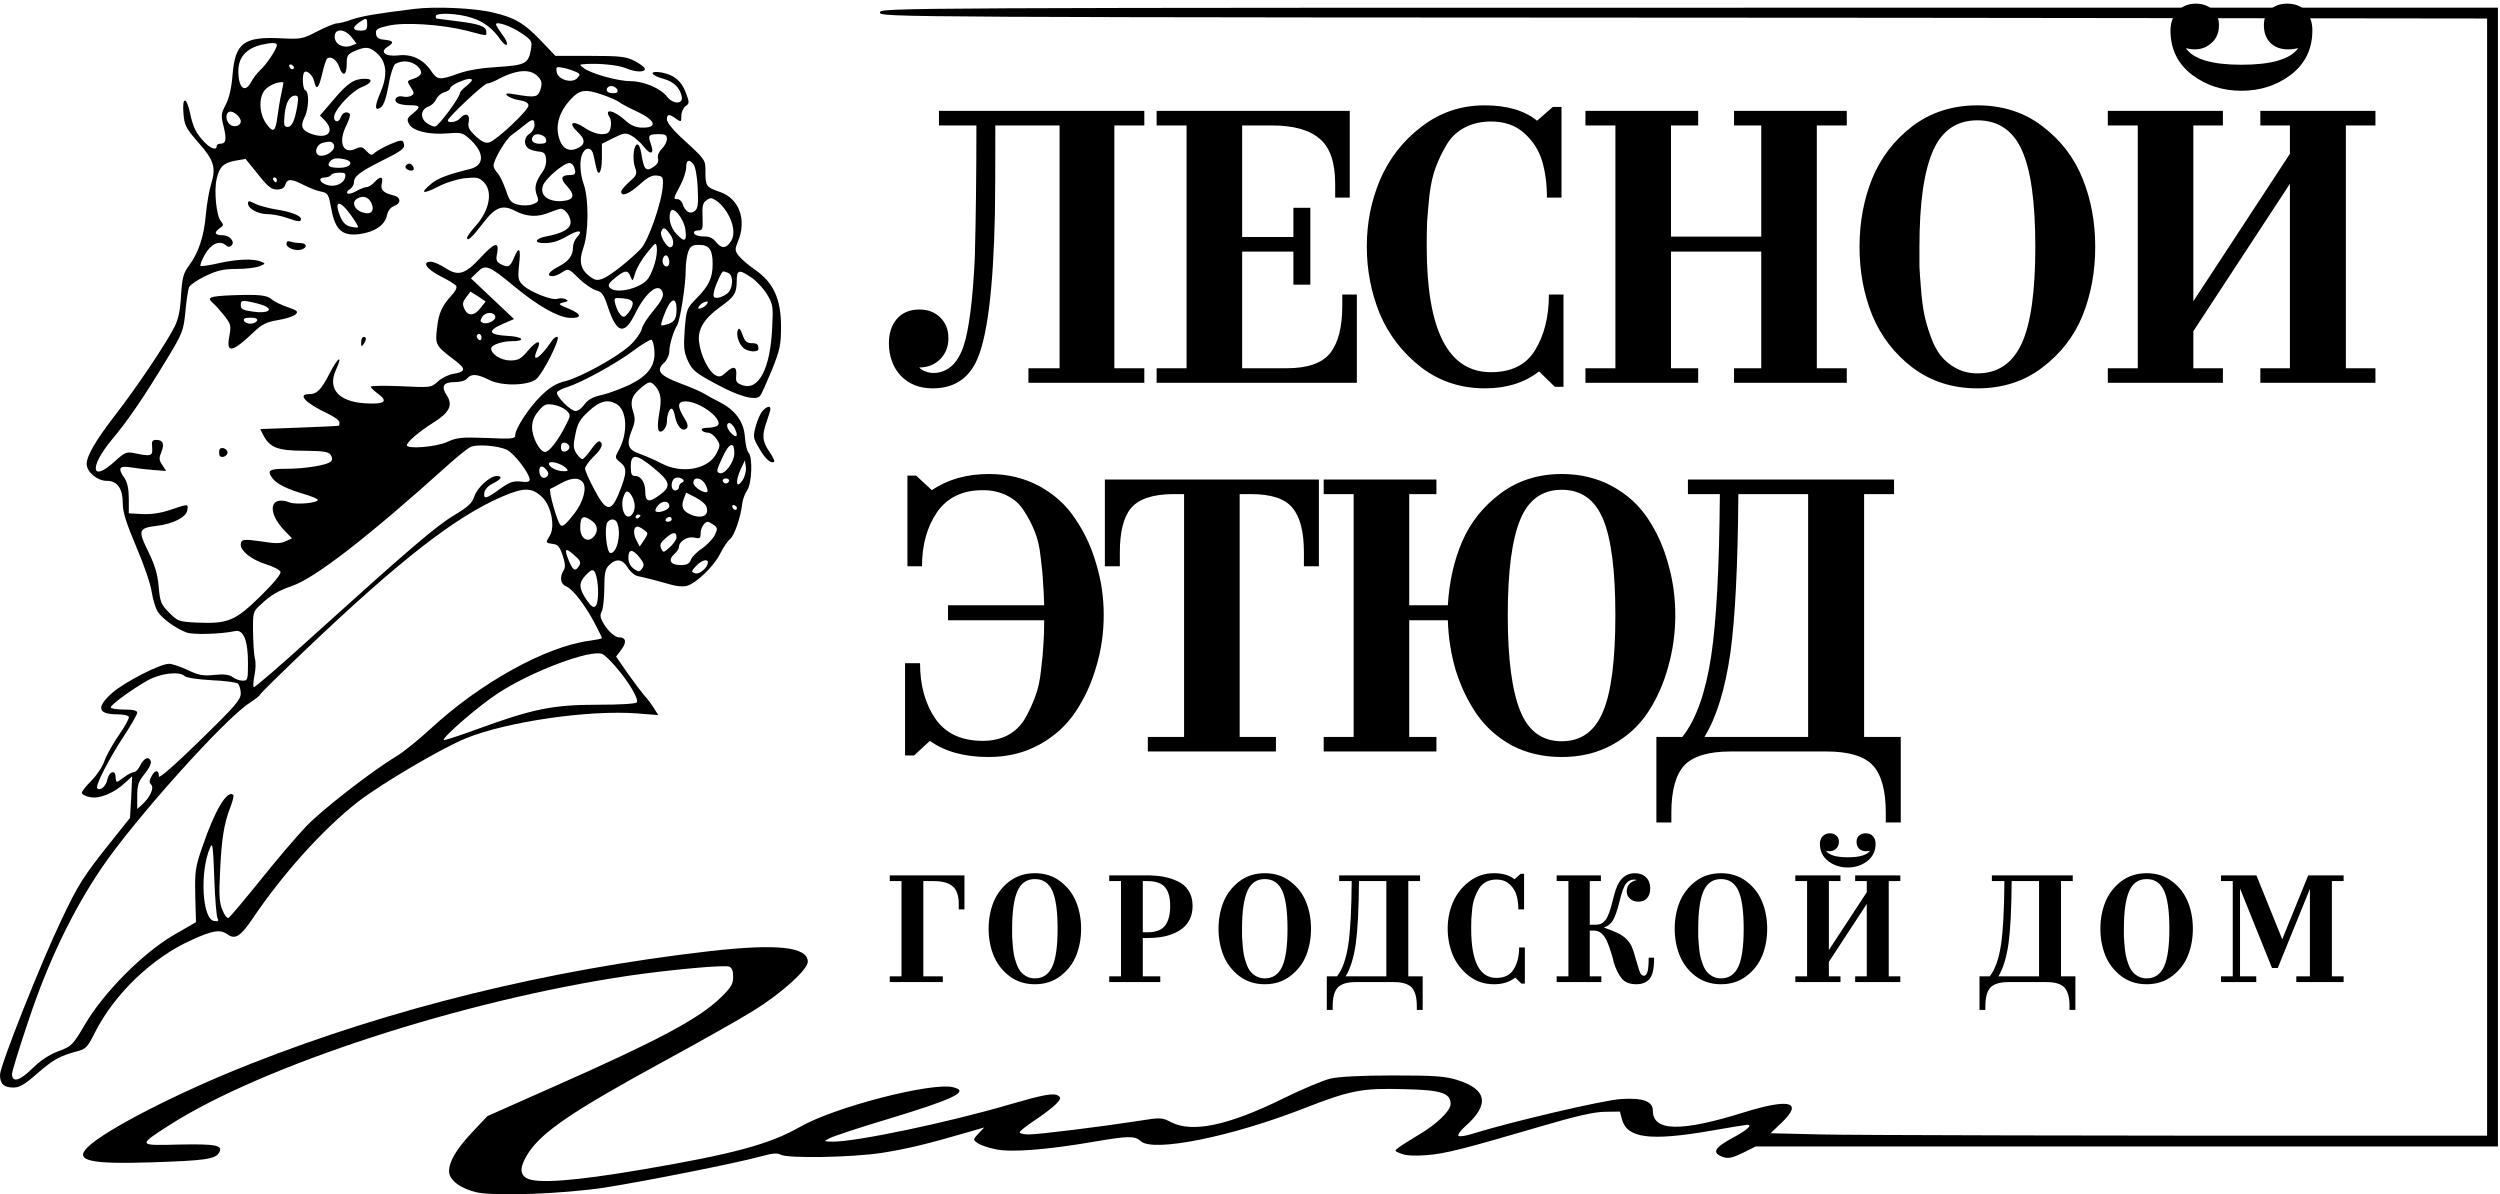 <?xml version="1.0" encoding="UTF-8"?> <svg xmlns="http://www.w3.org/2000/svg" width="651" height="311" viewBox="0 0 651 311" fill="none"><path d="M267.803 95.891H275.912V32.667H259.182C259.182 44.025 259.148 51.655 259.079 55.555C258.669 75.74 256.992 88.707 254.05 94.454C251.792 98.902 248.063 101.126 242.862 101.126C239.441 101.126 236.67 100.031 234.549 97.841C232.496 95.584 231.47 92.744 231.47 89.323C231.47 86.791 232.154 84.704 233.522 83.062C234.959 81.419 236.91 80.598 239.373 80.598C241.631 80.598 243.444 81.283 244.813 82.651C246.249 84.02 246.968 85.833 246.968 88.091C246.968 90.281 246.249 92.094 244.813 93.531C243.376 94.968 241.562 95.686 239.373 95.686C239.783 96.165 240.331 96.507 241.015 96.713C241.562 96.986 242.349 97.123 243.376 97.123C246.865 96.918 249.363 94.626 250.868 90.246C252.305 86.072 253.297 78.34 253.845 67.05C254.118 56.855 254.255 45.394 254.255 32.667H244.505V28.869H297.979V32.667H290.178V95.891H297.979V99.689H267.803V95.891ZM353.325 76.698V99.689H301.185V95.891H308.986V32.667H301.185V28.869H351.477V51.45H347.68V47.857C347.68 42.315 346.346 38.415 343.677 36.157C341.008 33.83 336.835 32.667 331.155 32.667H323.458V61.713H336.8V54.118H341.214V74.132H336.8V65.511H323.458V95.891H335.056C340.461 95.891 344.224 94.591 346.346 91.991C348.467 89.323 349.527 85.217 349.527 79.675V76.698H353.325ZM407.132 100.715H404.874L400.768 96.713C397.005 99.655 392.318 101.126 386.707 101.126C380.343 101.126 374.767 99.278 369.977 95.584C365.187 91.82 361.629 87.201 359.303 81.728C357.045 76.185 355.916 70.335 355.916 64.177C355.916 58.018 357.079 52.202 359.405 46.728C361.8 41.186 365.393 36.601 370.182 32.975C374.972 29.28 380.446 27.432 386.604 27.432C392.42 27.432 396.971 28.767 400.255 31.435L404.36 27.843H406.618V51.45H402.821C402.821 47.96 402.41 44.812 401.589 42.007C400.768 39.201 399.229 36.772 396.971 34.72C394.713 32.667 391.805 31.64 388.246 31.64C385.715 31.64 383.457 32.154 381.472 33.18C379.488 34.206 377.914 35.678 376.751 37.593C375.588 39.509 374.63 41.494 373.877 43.546C373.125 45.531 372.577 47.926 372.235 50.731C371.961 53.468 371.756 55.794 371.619 57.71C371.551 59.558 371.517 61.713 371.517 64.177C371.517 86.004 377.093 96.918 388.246 96.918C393.584 96.918 397.415 95.002 399.742 91.17C402.137 87.27 403.334 82.446 403.334 76.698H407.132V100.715ZM442.206 95.891V99.689H412.851V95.891H420.652V32.667H412.851V28.869H442.206V32.667H435.124V61.611H458.627V32.667H451.546V28.869H480.9V32.667H473.099V95.891H480.9V99.689H451.546V95.891H458.627V65.511H435.124V95.891H442.206ZM514.909 27.432C521.478 27.432 527.123 29.246 531.844 32.872C536.634 36.499 540.123 41.049 542.313 46.523C544.502 51.928 545.597 57.847 545.597 64.279C545.597 70.711 544.502 76.664 542.313 82.138C540.123 87.544 536.634 92.06 531.844 95.686C527.123 99.313 521.478 101.126 514.909 101.126C508.408 101.126 502.763 99.313 497.974 95.686C493.252 92.06 489.763 87.509 487.505 82.035C485.315 76.561 484.22 70.643 484.22 64.279C484.22 57.916 485.315 51.997 487.505 46.523C489.763 41.049 493.252 36.499 497.974 32.872C502.763 29.246 508.408 27.432 514.909 27.432ZM514.909 31.333C509.572 31.333 505.74 33.933 503.413 39.133C501.018 44.47 499.821 52.852 499.821 64.279C499.821 66.332 499.821 68.043 499.821 69.411C499.889 70.779 500.026 72.73 500.232 75.261C500.437 77.793 500.711 79.948 501.053 81.728C501.395 83.438 501.942 85.354 502.695 87.475C503.448 89.596 504.337 91.307 505.363 92.607C506.39 93.907 507.724 95.002 509.366 95.891C511.009 96.781 512.856 97.226 514.909 97.226C520.246 97.226 524.112 94.591 526.507 89.323C528.833 84.191 529.996 75.843 529.996 64.279C529.996 52.647 528.833 44.265 526.507 39.133C524.18 33.933 520.314 31.333 514.909 31.333ZM571.146 95.891H578.844V99.689H548.874V95.891H556.674V32.667H548.874V28.869H578.844V32.667H571.146V78.443L596.292 40.057V32.667H588.594V28.869H618.564V32.667H610.866V95.891H618.564V99.689H588.594V95.891H596.292V47.857L571.146 86.243V95.891ZM595.574 0.952C597.695 0.952 599.303 1.602 600.397 2.902C601.561 4.134 602.142 5.81 602.142 7.931C602.142 12.721 600.295 16.553 596.6 19.427C592.905 22.232 588.594 23.635 583.668 23.635C578.741 23.635 574.43 22.232 570.735 19.427C567.04 16.553 565.193 12.721 565.193 7.931C565.193 5.947 565.775 4.305 566.938 3.005C568.169 1.636 569.777 0.952 571.762 0.952C573.541 0.952 574.978 1.465 576.072 2.492C577.236 3.45 577.817 4.818 577.817 6.597C577.817 8.718 577.03 10.36 575.457 11.524C574.362 12.413 573.028 12.858 571.454 12.858C570.77 12.858 570.017 12.755 569.196 12.55C571.18 15.424 576.004 16.861 583.668 16.861C591.468 16.861 596.395 15.424 598.447 12.55C597.558 12.755 596.668 12.858 595.779 12.858C593.931 12.858 592.426 12.31 591.263 11.216C590.1 10.053 589.518 8.513 589.518 6.597C589.518 4.818 590.065 3.45 591.16 2.492C592.323 1.465 593.794 0.952 595.574 0.952ZM285.457 146.834C286.757 151.076 287.407 155.524 287.407 160.176C287.407 164.829 286.757 169.311 285.457 173.622C284.225 177.933 282.412 181.867 280.017 185.425C277.622 188.983 274.475 191.823 270.575 193.944C266.674 196.065 262.295 197.126 257.437 197.126C251.142 197.126 246.044 195.723 242.144 192.918L238.039 196.715H235.678V172.698H239.578C239.578 178.446 240.912 183.27 243.581 187.17C246.249 191.002 250.355 192.918 255.897 192.918C258.361 192.918 260.516 192.439 262.364 191.481C264.279 190.454 265.785 189.018 266.88 187.17C267.974 185.254 268.864 183.338 269.548 181.422C270.301 179.507 270.814 177.18 271.088 174.443C271.43 171.706 271.635 169.482 271.704 167.772C271.84 166.061 271.909 163.974 271.909 161.511H246.865V157.611H271.909C271.84 155.216 271.738 153.197 271.601 151.555C271.532 149.844 271.327 147.689 270.985 145.089C270.711 142.42 270.198 140.196 269.445 138.417C268.761 136.638 267.838 134.859 266.674 133.08C265.579 131.301 264.108 129.967 262.261 129.077C260.413 128.119 258.292 127.641 255.897 127.641C250.629 127.641 246.66 129.556 243.991 133.388C241.391 137.22 240.091 141.907 240.091 147.449H236.294V123.843H238.552L242.657 127.641C246.763 124.835 251.723 123.432 257.54 123.432C262.398 123.432 266.777 124.493 270.677 126.614C274.577 128.735 277.691 131.575 280.017 135.133C282.412 138.623 284.225 142.523 285.457 146.834ZM332.251 191.891V195.689H298.894V191.891H308.336V128.667H305.257C300.057 128.735 296.464 129.967 294.48 132.362C292.564 134.688 291.606 138.52 291.606 143.857V147.449H287.706V124.869H343.438V147.449H339.538V143.857C339.538 138.452 338.546 134.586 336.561 132.259C334.645 129.864 331.053 128.667 325.784 128.667H322.808V191.891H332.251ZM434.395 146.834C435.626 151.076 436.242 155.524 436.242 160.176C436.242 164.829 435.626 169.311 434.395 173.622C433.231 177.933 431.487 181.867 429.16 185.425C426.834 188.983 423.72 191.823 419.82 193.944C415.988 196.065 411.609 197.126 406.683 197.126C401.893 197.126 397.582 196.134 393.75 194.149C389.987 192.097 386.908 189.36 384.513 185.938C382.187 182.517 380.373 178.72 379.073 174.546C377.842 170.372 377.157 166.027 377.02 161.511H366.962V191.891H374.044V195.689H344.69V191.891H352.49V128.667H344.69V124.869H374.044V128.667H366.962V157.611H377.02C377.363 151.589 378.594 146.081 380.715 141.086C382.905 136.023 386.258 131.814 390.774 128.462C395.29 125.109 400.593 123.432 406.683 123.432C411.541 123.432 415.92 124.493 419.82 126.614C423.72 128.735 426.834 131.575 429.16 135.133C431.487 138.623 433.231 142.523 434.395 146.834ZM417.46 135.236C415.338 130.104 411.746 127.538 406.683 127.538C401.619 127.538 398.027 130.104 395.906 135.236C393.716 140.436 392.621 148.75 392.621 160.176C392.621 171.535 393.716 179.883 395.906 185.22C398.027 190.42 401.619 193.02 406.683 193.02C411.746 193.02 415.338 190.42 417.46 185.22C419.581 180.157 420.641 171.809 420.641 160.176C420.641 148.613 419.581 140.299 417.46 135.236ZM443.844 191.891H470.837V128.667H452.671C452.534 147.073 451.849 160.792 450.618 169.824C449.249 179.404 446.991 186.76 443.844 191.891ZM435.222 211.598V214.164H431.322V191.891H438.096C441.654 187.375 444.152 180.362 445.589 170.851C446.957 161.75 447.71 147.689 447.847 128.667H439.533V124.869H493.212V128.667H485.412V191.891H494.957V214.164H491.057V211.598C491.057 205.85 489.928 201.745 487.67 199.281C485.412 196.886 481.409 195.689 475.661 195.689H450.618C444.939 195.689 440.936 196.886 438.609 199.281C436.351 201.745 435.222 205.85 435.222 211.598Z" fill="black"></path><path d="M245.506 254.245V255.735H231.693V254.245H234.754V229.438H231.693V227.948H251.144V236.807H249.654V235.398C249.654 233.223 249.131 231.693 248.084 230.807C247.037 229.894 245.399 229.438 243.171 229.438H240.432V254.245H245.506ZM269.479 227.384C272.057 227.384 274.272 228.095 276.124 229.518C278.003 230.941 279.373 232.727 280.232 234.874C281.091 236.995 281.52 239.318 281.52 241.841C281.52 244.365 281.091 246.701 280.232 248.848C279.373 250.969 278.003 252.741 276.124 254.164C274.272 255.587 272.057 256.298 269.479 256.298C266.929 256.298 264.714 255.587 262.835 254.164C260.982 252.741 259.613 250.956 258.727 248.808C257.868 246.66 257.438 244.338 257.438 241.841C257.438 239.344 257.868 237.022 258.727 234.874C259.613 232.727 260.982 230.941 262.835 229.518C264.714 228.095 266.929 227.384 269.479 227.384ZM269.479 228.914C267.385 228.914 265.882 229.934 264.969 231.975C264.029 234.069 263.56 237.358 263.56 241.841C263.56 242.647 263.56 243.318 263.56 243.855C263.586 244.392 263.64 245.157 263.721 246.15C263.801 247.144 263.909 247.989 264.043 248.687C264.177 249.358 264.392 250.11 264.687 250.942C264.982 251.775 265.331 252.446 265.734 252.956C266.137 253.466 266.66 253.896 267.305 254.245C267.949 254.594 268.674 254.768 269.479 254.768C271.573 254.768 273.09 253.735 274.03 251.667C274.943 249.654 275.399 246.378 275.399 241.841C275.399 237.277 274.943 233.988 274.03 231.975C273.117 229.934 271.6 228.914 269.479 228.914ZM302.136 254.245V255.735H288.846V254.245H291.907V229.438H288.846V227.948H298.672C300.176 227.948 301.559 228.055 302.82 228.27C304.082 228.485 305.331 228.874 306.566 229.438C307.801 229.975 308.767 230.794 309.465 231.894C310.19 232.995 310.552 234.324 310.552 235.881C310.552 237.143 310.324 238.271 309.868 239.264C309.411 240.23 308.807 241.022 308.056 241.64C307.304 242.257 306.418 242.767 305.398 243.17C304.377 243.573 303.33 243.855 302.257 244.016C301.21 244.177 300.109 244.257 298.954 244.257H297.585V254.245H302.136ZM303.384 241.036C304.27 239.855 304.713 238.15 304.713 235.921C304.713 233.693 304.257 232.055 303.344 231.008C302.458 229.961 300.928 229.438 298.753 229.438H297.585V242.767H298.793C300.968 242.767 302.498 242.19 303.384 241.036ZM329.346 227.384C331.923 227.384 334.138 228.095 335.991 229.518C337.87 230.941 339.239 232.727 340.098 234.874C340.957 236.995 341.387 239.318 341.387 241.841C341.387 244.365 340.957 246.701 340.098 248.848C339.239 250.969 337.87 252.741 335.991 254.164C334.138 255.587 331.923 256.298 329.346 256.298C326.795 256.298 324.581 255.587 322.701 254.164C320.849 252.741 319.48 250.956 318.594 248.808C317.734 246.66 317.305 244.338 317.305 241.841C317.305 239.344 317.734 237.022 318.594 234.874C319.48 232.727 320.849 230.941 322.701 229.518C324.581 228.095 326.795 227.384 329.346 227.384ZM329.346 228.914C327.252 228.914 325.748 229.934 324.836 231.975C323.896 234.069 323.426 237.358 323.426 241.841C323.426 242.647 323.426 243.318 323.426 243.855C323.453 244.392 323.507 245.157 323.587 246.15C323.668 247.144 323.775 247.989 323.909 248.687C324.044 249.358 324.258 250.11 324.554 250.942C324.849 251.775 325.198 252.446 325.601 252.956C326.003 253.466 326.527 253.896 327.171 254.245C327.816 254.594 328.54 254.768 329.346 254.768C331.44 254.768 332.957 253.735 333.896 251.667C334.809 249.654 335.266 246.378 335.266 241.841C335.266 237.277 334.809 233.988 333.896 231.975C332.984 229.934 331.467 228.914 329.346 228.914ZM350.412 254.245H361.003V229.438H353.876C353.822 236.66 353.553 242.043 353.07 245.586C352.533 249.345 351.647 252.231 350.412 254.245ZM347.029 261.977V262.983H345.499V254.245H348.157C349.553 252.473 350.533 249.721 351.097 245.989C351.634 242.418 351.929 236.901 351.983 229.438H348.721V227.948H369.782V229.438H366.722V254.245H370.467V262.983H368.937V261.977C368.937 259.721 368.494 258.111 367.608 257.144C366.722 256.204 365.151 255.735 362.896 255.735H353.07C350.842 255.735 349.271 256.204 348.358 257.144C347.472 258.111 347.029 259.721 347.029 261.977ZM397.07 256.137H396.184L394.573 254.567C393.097 255.721 391.258 256.298 389.056 256.298C386.559 256.298 384.371 255.574 382.492 254.124C380.613 252.647 379.217 250.835 378.304 248.687C377.418 246.513 376.975 244.217 376.975 241.801C376.975 239.385 377.431 237.103 378.344 234.955C379.284 232.78 380.693 230.982 382.573 229.559C384.452 228.109 386.6 227.384 389.016 227.384C391.298 227.384 393.083 227.908 394.372 228.955L395.983 227.545H396.869V236.807H395.379C395.379 235.438 395.218 234.203 394.895 233.102C394.573 232.002 393.969 231.049 393.083 230.243C392.197 229.438 391.056 229.035 389.66 229.035C388.667 229.035 387.781 229.236 387.002 229.639C386.224 230.042 385.606 230.619 385.15 231.371C384.693 232.123 384.318 232.901 384.022 233.707C383.727 234.485 383.512 235.425 383.378 236.525C383.271 237.599 383.19 238.512 383.136 239.264C383.109 239.989 383.096 240.834 383.096 241.801C383.096 250.365 385.284 254.647 389.66 254.647C391.754 254.647 393.258 253.896 394.17 252.392C395.11 250.862 395.58 248.969 395.58 246.714H397.07V256.137ZM426.175 229.196C426.094 229.169 426 229.129 425.893 229.075C425.812 229.049 425.691 229.035 425.53 229.035C424.671 229.035 423.973 229.384 423.436 230.082C422.873 230.753 422.309 232.284 421.745 234.673C421.127 237.143 420.537 238.821 419.973 239.707C419.382 240.62 418.604 241.224 417.637 241.519C419.382 242.137 420.671 242.66 421.503 243.09C423.06 243.895 424.175 244.996 424.846 246.392C425.222 247.197 425.665 248.553 426.175 250.459C426.685 252.258 427.047 253.305 427.262 253.6C427.477 253.922 427.759 254.084 428.108 254.084C428.51 254.084 428.819 253.694 429.034 252.916C429.222 252.191 429.316 251.01 429.316 249.372H430.725C430.725 250.204 430.698 250.902 430.645 251.466C430.618 252.03 430.511 252.647 430.323 253.318C430.135 253.963 429.88 254.486 429.557 254.889C429.235 255.292 428.779 255.627 428.188 255.896C427.624 256.164 426.926 256.298 426.094 256.298C424.403 256.298 423.141 255.802 422.309 254.808C421.476 253.815 420.765 252.365 420.174 250.459C420.174 250.191 419.973 249.426 419.57 248.164C419.168 246.902 418.859 246.029 418.644 245.546C417.812 243.398 416.617 242.324 415.06 242.324H413.973V254.245H416.993V255.735H405.355V254.245H408.415V229.438H405.355V227.948H416.872V229.438H413.973V240.794H415.624C416.617 240.794 417.423 240.405 418.04 239.626C418.684 238.794 419.302 237.156 419.892 234.713C420.295 233.156 420.591 232.109 420.778 231.572C421.745 228.78 423.396 227.384 425.732 227.384C426.94 227.384 427.906 227.746 428.631 228.471C429.356 229.169 429.719 230.122 429.719 231.331C429.719 232.378 429.45 233.223 428.913 233.868C428.403 234.485 427.638 234.794 426.618 234.794C425.732 234.794 425.02 234.539 424.483 234.029C423.893 233.545 423.597 232.915 423.597 232.136C423.597 231.357 423.826 230.713 424.282 230.203C424.765 229.666 425.396 229.33 426.175 229.196ZM448.135 227.384C450.713 227.384 452.927 228.095 454.78 229.518C456.659 230.941 458.028 232.727 458.887 234.874C459.747 236.995 460.176 239.318 460.176 241.841C460.176 244.365 459.747 246.701 458.887 248.848C458.028 250.969 456.659 252.741 454.78 254.164C452.927 255.587 450.713 256.298 448.135 256.298C445.585 256.298 443.37 255.587 441.491 254.164C439.638 252.741 438.269 250.956 437.383 248.808C436.524 246.66 436.094 244.338 436.094 241.841C436.094 239.344 436.524 237.022 437.383 234.874C438.269 232.727 439.638 230.941 441.491 229.518C443.37 228.095 445.585 227.384 448.135 227.384ZM448.135 228.914C446.041 228.914 444.538 229.934 443.625 231.975C442.685 234.069 442.215 237.358 442.215 241.841C442.215 242.647 442.215 243.318 442.215 243.855C442.242 244.392 442.296 245.157 442.376 246.15C442.457 247.144 442.564 247.989 442.699 248.687C442.833 249.358 443.048 250.11 443.343 250.942C443.638 251.775 443.987 252.446 444.39 252.956C444.793 253.466 445.316 253.896 445.961 254.245C446.605 254.594 447.33 254.768 448.135 254.768C450.229 254.768 451.746 253.735 452.686 251.667C453.599 249.654 454.055 246.378 454.055 241.841C454.055 237.277 453.599 233.988 452.686 231.975C451.773 229.934 450.256 228.914 448.135 228.914ZM476.241 254.245H479.261V255.735H467.502V254.245H470.563V229.438H467.502V227.948H479.261V229.438H476.241V247.399L486.107 232.337V229.438H483.087V227.948H494.846V229.438H491.826V254.245H494.846V255.735H483.087V254.245H486.107V235.398L476.241 250.459V254.245ZM485.825 216.994C486.658 216.994 487.289 217.249 487.718 217.759C488.175 218.243 488.403 218.9 488.403 219.733C488.403 221.612 487.678 223.115 486.228 224.243C484.778 225.344 483.087 225.894 481.154 225.894C479.221 225.894 477.53 225.344 476.08 224.243C474.63 223.115 473.905 221.612 473.905 219.733C473.905 218.954 474.134 218.31 474.59 217.8C475.073 217.263 475.704 216.994 476.483 216.994C477.181 216.994 477.744 217.196 478.174 217.598C478.63 217.974 478.859 218.511 478.859 219.209C478.859 220.041 478.55 220.686 477.932 221.142C477.503 221.491 476.979 221.666 476.362 221.666C476.093 221.666 475.798 221.625 475.476 221.545C476.254 222.672 478.147 223.236 481.154 223.236C484.215 223.236 486.148 222.672 486.953 221.545C486.604 221.625 486.255 221.666 485.906 221.666C485.181 221.666 484.59 221.451 484.134 221.021C483.678 220.565 483.449 219.961 483.449 219.209C483.449 218.511 483.664 217.974 484.094 217.598C484.55 217.196 485.127 216.994 485.825 216.994ZM520.377 254.245H530.968V229.438H523.84C523.786 236.66 523.518 242.043 523.035 245.586C522.498 249.345 521.612 252.231 520.377 254.245ZM516.994 261.977V262.983H515.464V254.245H518.122C519.518 252.473 520.498 249.721 521.061 245.989C521.598 242.418 521.894 236.901 521.947 229.438H518.685V227.948H539.747V229.438H536.686V254.245H540.432V262.983H538.901V261.977C538.901 259.721 538.458 258.111 537.572 257.144C536.686 256.204 535.116 255.735 532.861 255.735H523.035C520.806 255.735 519.236 256.204 518.323 257.144C517.437 258.111 516.994 259.721 516.994 261.977ZM558.98 227.384C561.558 227.384 563.773 228.095 565.625 229.518C567.504 230.941 568.874 232.727 569.733 234.874C570.592 236.995 571.021 239.318 571.021 241.841C571.021 244.365 570.592 246.701 569.733 248.848C568.874 250.969 567.504 252.741 565.625 254.164C563.773 255.587 561.558 256.298 558.98 256.298C556.43 256.298 554.215 255.587 552.336 254.164C550.483 252.741 549.114 250.956 548.228 248.808C547.369 246.66 546.939 244.338 546.939 241.841C546.939 239.344 547.369 237.022 548.228 234.874C549.114 232.727 550.483 230.941 552.336 229.518C554.215 228.095 556.43 227.384 558.98 227.384ZM558.98 228.914C556.886 228.914 555.383 229.934 554.47 231.975C553.53 234.069 553.061 237.358 553.061 241.841C553.061 242.647 553.061 243.318 553.061 243.855C553.087 244.392 553.141 245.157 553.222 246.15C553.302 247.144 553.41 247.989 553.544 248.687C553.678 249.358 553.893 250.11 554.188 250.942C554.484 251.775 554.833 252.446 555.235 252.956C555.638 253.466 556.161 253.896 556.806 254.245C557.45 254.594 558.175 254.768 558.98 254.768C561.075 254.768 562.591 253.735 563.531 251.667C564.444 249.654 564.9 246.378 564.9 241.841C564.9 237.277 564.444 233.988 563.531 231.975C562.618 229.934 561.101 228.914 558.98 228.914ZM583.301 231.371V254.245H587.529V255.735H578.348V254.245H581.408V229.438H578.348V227.948H587.57L594.295 244.58L601.06 227.948H610.282V229.438H607.222V254.245H610.282V255.735H597.959V254.245H601.503V231.451L593.127 252.07H591.637L583.301 231.371Z" fill="black"></path><path d="M107.834 2.328C97.677 3.582 94.166 4.209 91.596 5.086C90.091 5.651 88.336 6.09 87.709 6.09C87.145 6.09 84.825 7.03 82.631 8.158C78.806 10.165 78.367 10.227 73.227 9.977C63.509 9.475 61.252 11.168 60.562 19.381C60.312 22.829 59.685 25.462 58.807 27.217C57.553 29.6 57.49 30.039 58.243 32.985C59.058 36.308 58.87 37.437 57.302 37.437C56.801 37.437 56.425 37.687 56.425 38.063C56.425 39.255 54.794 38.69 53.164 36.935C51.033 34.678 50.281 33.173 49.465 29.349C48.525 25.023 47.397 25.211 47.773 29.537C48.024 32.672 48.4 33.361 51.597 37.06C55.735 41.7 56.299 43.643 54.983 47.906C54.481 49.536 53.854 53.11 53.603 55.868C53.164 61.448 51.66 65.9 49.215 69.16C47.773 71.103 47.459 72.169 47.146 76.808C46.958 80.695 46.456 83.078 45.453 85.084C43.322 89.347 35.547 100.945 30.093 107.967C24.952 114.613 22.57 118.688 22.57 120.819C22.57 122.888 25.328 125.208 27.773 125.208C30.595 125.208 31.974 127.214 31.974 131.227C31.974 133.358 32.914 136.305 35.485 142.386C37.428 146.9 39.246 152.166 39.497 154.11C39.811 156.116 40.5 158.373 41.065 159.251C42.193 161.069 45.829 163.702 48.588 164.705C50.281 165.332 57.428 165.144 61.252 164.329C63.384 163.89 64.575 166.774 64.575 172.542C64.575 176.993 64.512 177.244 63.196 177.244C62.38 177.244 61.189 176.805 60.562 176.304C59.685 175.677 58.368 175.489 55.86 175.739C52.914 176.053 51.785 175.865 48.901 174.485C47.02 173.608 44.826 172.855 44.011 172.855C41.691 172.855 32.538 177.557 29.278 180.379C24.952 184.203 25.391 186.021 30.72 186.021C32.037 186.021 33.353 186.272 33.541 186.648C33.729 186.962 32.601 189.093 31.034 191.287C29.466 193.544 27.773 196.554 27.209 198.121C26.708 199.626 25.14 201.945 23.824 203.262C22.444 204.641 21.316 206.021 21.316 206.459C21.316 206.836 22.319 207.4 23.51 207.588C25.955 208.089 29.842 206.459 32.726 203.701L34.419 202.133L34.168 207.588L33.855 212.98L28.902 219.186C21.692 228.214 20.313 230.408 15.987 239.562C10.658 250.659 0 277.554 0 279.874C0 282.256 1.003 283.197 3.511 283.197C5.078 283.197 6.457 282.382 9.529 279.686C13.667 276.05 15.485 274.984 19.937 273.793C22.382 273.166 22.758 272.79 24.701 268.903C29.78 258.809 39.685 249.342 49.904 244.765C55.547 242.195 57.365 241.944 59.371 243.386C61.252 244.703 62.694 243.762 65.703 239.311C73.665 227.525 84.01 215.989 93.226 208.779C99.307 204.077 115.043 194.798 121.375 192.228C132.096 187.902 153.287 184.83 165.825 185.77L171.405 186.209L170.277 184.391C169.65 183.388 168.521 181.883 167.706 181.006C166.954 180.128 165.01 177.557 163.38 175.238L160.434 170.975L161.813 169.156C163.255 167.213 163.004 165.959 161.186 165.959C159.995 165.959 157.989 164.016 156.798 161.696C156.296 160.755 156.233 159.94 156.735 159.125C157.048 158.436 157.362 155.74 157.362 153.17C157.362 149.22 157.613 148.154 158.616 147.151C160.434 145.333 162.127 145.584 163.443 147.778C164.07 148.844 165.261 149.847 166.139 150.035C168.333 150.474 171.593 151.351 174.665 152.229C176.045 152.668 177.925 152.793 178.74 152.605C181.185 151.978 185.825 147.59 187.518 144.204C188.333 142.574 189.524 140.819 190.088 140.38C191.217 139.565 192.909 134.612 193.285 131.101C193.411 130.035 193.975 128.531 194.539 127.716C195.793 125.96 196.044 119.001 194.915 117.873C194.539 117.497 194.1 115.679 193.975 113.86C193.724 109.848 191.53 106.839 187.392 104.707C185.888 103.955 184.069 102.952 183.38 102.513C182.69 102.074 179.869 100.82 177.11 99.817C171.656 97.748 170.716 96.494 172.973 94.425C173.725 93.736 174.289 92.419 174.289 91.479C174.289 89.786 175.418 86.087 176.358 84.645C177.11 83.454 178.615 73.736 178.552 70.351C178.552 68.595 178.866 66.464 179.242 65.461C179.806 64.081 180.308 63.768 182.063 63.768C184.696 63.768 185.574 65.022 185.574 68.721C185.574 72.294 184.634 74.363 181.499 77.561C178.803 80.319 178.74 80.445 178.302 85.773C177.988 90.35 178.051 91.541 179.117 93.924C180.245 96.369 180.997 97.058 186.264 99.88C192.408 103.265 196.859 104.456 197.925 103.077C198.301 102.701 199.618 99.629 200.997 96.369C203.128 91.04 203.379 89.849 203.379 85.021C203.379 77.874 201.436 73.611 196.671 70.288C194.853 69.034 192.909 67.341 192.345 66.589C191.342 65.273 191.342 64.896 192.157 62.89C194.539 57.248 192.47 51.668 187.455 49.975C183.944 48.784 183.693 48.471 183.693 44.772C183.693 41.512 183.944 41.825 176.922 35.368C175.104 33.675 173.662 31.794 173.662 31.104C173.662 29.662 174.226 29.6 176.045 30.916C177.361 31.857 177.424 31.794 177.424 30.164C177.424 29.224 177.925 28.095 178.49 27.656C179.555 26.967 179.555 26.716 178.615 24.208C177.487 21.073 175.543 19.506 172.283 18.879C168.897 18.315 169.274 19.569 172.722 20.509C175.48 21.261 177.11 22.892 177.549 25.274C177.863 27.155 175.292 27.155 173.788 25.274C172.095 23.017 167.644 21.136 164.195 21.136C160.935 21.136 153.914 19.192 152.033 17.751C150.779 16.81 150.842 16.81 152.346 16.685C156.108 16.434 160.998 16.936 162.942 17.751C165.575 18.879 168.208 18.879 167.894 17.813C167.769 17.437 166.515 16.497 165.136 15.807C163.004 14.741 161.437 14.553 153.663 14.553H144.635L140.811 10.541C136.485 6.027 134.04 4.585 128.397 3.268C123.507 2.077 113.225 1.638 107.834 2.328ZM122.88 4.648C126.015 5.651 128.397 7.469 130.466 10.541C131.093 11.356 131.72 11.857 131.971 11.607C132.222 11.356 131.72 10.165 130.78 8.973C129.902 7.782 129.15 6.591 129.15 6.34C129.15 5.463 133.099 6.779 135.795 8.66C138.554 10.541 138.616 10.729 138.24 12.923C137.613 16.559 136.735 16.998 129.588 17.437C125.451 17.688 121.877 18.252 119.432 19.13C114.416 20.948 113.852 20.885 112.159 18.315C110.153 15.431 107.144 13.989 103.696 14.428C100.373 14.804 98.806 13.55 100.875 12.233C102.693 11.105 102.505 10.604 100.185 10.353C98.618 10.227 98.053 9.851 97.928 8.848C97.74 7.657 98.241 7.343 101 6.716C105.138 5.713 114.855 6.34 121.438 7.97C127.143 9.475 126.642 9.412 126.642 8.284C126.642 6.905 124.824 6.215 119.056 5.525C116.172 5.149 113.727 4.836 113.664 4.836C113.539 4.836 113.476 4.522 113.476 4.209C113.476 3.206 119.307 3.456 122.88 4.648ZM95.608 6.403C95.608 7.72 95.295 7.97 93.915 7.97C91.784 7.97 91.659 7.155 93.539 5.839C95.42 4.522 95.608 4.585 95.608 6.403ZM91.533 9.663L92.85 11.356L91.408 11.92C89.339 12.672 87.145 11.481 87.145 9.538C87.145 7.343 89.715 7.406 91.533 9.663ZM72.098 11.732C72.098 12.735 69.34 16.873 67.71 18.315C66.957 19.005 65.954 20.321 65.453 21.261C63.822 24.396 62.067 23.017 62.067 18.503C62.067 14.929 64.073 12.672 68.023 11.669C70.844 11.042 72.098 11.042 72.098 11.732ZM98.492 14.177C100.749 16.497 100.937 19.82 98.994 24.271C97.489 27.782 97.552 29.098 99.245 27.907C99.934 27.343 100.624 25.399 101.188 22.139C101.627 19.443 102.442 16.998 102.881 16.685C104.636 15.619 107.081 15.807 108.649 17.186C110.216 18.628 109.965 19.694 107.834 20.446C105.89 21.073 105.89 21.073 106.956 22.703C107.896 24.145 107.896 24.459 107.144 24.898C106.705 25.211 105.639 25.337 104.95 25.148C103.32 24.71 102.254 26.026 103.508 26.841C104.009 27.155 105.451 27.405 106.768 27.405C109.526 27.405 109.652 27.844 107.457 29.6C106.015 30.728 105.89 31.104 106.517 32.296C107.457 34.114 111.658 35.117 116.485 34.741C120.247 34.427 120.498 34.553 122.567 36.433C126.203 39.882 126.14 43.079 122.379 44.019C116.862 45.336 113.852 46.464 112.222 47.906C109.276 50.351 110.028 50.665 113.978 48.659C116.109 47.53 119.056 46.653 121.062 46.402C124.134 46.088 124.761 46.214 125.952 47.405C128.397 49.85 127.519 54.74 123.821 58.878C122.629 60.194 121.626 61.574 121.626 61.95C121.626 63.016 123.068 61.699 125.764 58.126C128.961 53.925 130.842 53.173 134.165 54.928C137.174 56.495 140.058 56.621 143.13 55.304C144.384 54.803 145.701 54.364 146.014 54.364C147.143 54.364 148.585 56.307 148.585 57.875C148.585 59.567 146.516 60.759 142.19 61.574C139.745 62.013 138.93 63.078 140.936 63.266C143.318 63.455 145.199 62.953 147.77 61.448C150.716 59.755 151.97 59.881 150.277 61.762C149.65 62.389 149.212 63.58 149.212 64.332C149.212 66.589 148.083 68.031 145.45 69.41C142.879 70.727 142.19 71.918 143.883 71.918C144.447 71.918 145.575 71.479 146.453 70.852C148.02 69.849 148.083 69.912 150.716 72.482C152.158 73.924 154.227 75.304 155.23 75.617C156.735 75.993 157.236 76.683 158.302 79.943C160.622 86.965 162.628 87.404 165.512 81.448C168.333 75.805 171.781 73.297 172.596 76.307C172.847 77.184 172.095 78.564 170.214 80.821C168.709 82.576 167.267 84.77 167.079 85.773C166.829 86.714 165.512 88.595 164.007 89.974C160.685 92.983 151.469 98.124 147.205 99.253C144.823 99.817 143.13 100.883 140.873 103.077C137.739 106.149 134.165 111.603 134.165 113.359C134.165 114.237 133.287 114.362 126.767 114.048C120.184 113.798 118.993 113.923 116.36 115.114C113.351 116.431 105.953 116.995 105.953 115.929C105.953 115.114 109.15 112.356 112.974 109.973C117.112 107.34 117.99 105.459 116.297 102.889C114.793 100.569 115.482 99.504 118.366 99.504C119.808 99.504 121.187 99.127 121.626 98.563C122.692 97.246 124.322 97.372 127.394 98.939C130.717 100.632 137.739 100.444 139.745 98.626C141.5 96.996 145.826 88.407 145.199 87.78C144.948 87.529 144.196 87.968 143.632 88.846C140.685 93.234 138.24 94.801 139.87 91.103C141.124 88.407 139.933 88.469 137.551 91.228C135.67 93.485 134.98 93.861 132.848 93.861C130.466 93.861 127.896 92.231 127.896 90.726C127.896 89.849 130.717 88.846 133.225 88.846C137.112 88.846 136.234 87.654 132.222 87.466C127.269 87.216 126.767 86.15 130.842 84.394L133.852 83.078L128.272 77.811L122.629 72.482L124.322 70.852C126.391 68.721 127.331 69.097 134.04 74.677C140.058 79.629 145.199 82.576 148.271 82.764C151.657 82.952 151.594 81.824 148.083 80.382C145.325 79.253 145.262 79.128 146.704 78.752C148.02 78.438 148.083 78.313 147.205 77.874C146.578 77.623 145.638 77.623 145.136 77.811C143.82 78.313 138.115 76.056 136.297 74.363C134.917 73.047 134.792 72.608 135.168 68.972C135.67 64.52 135.168 63.956 133.789 67.216C132.848 69.536 132.284 69.787 130.278 68.721C129.275 68.156 129.087 67.655 129.463 65.9C130.027 62.765 128.773 63.141 125.074 67.153C121.062 71.479 119.307 71.981 115.984 69.787C114.605 68.909 112.912 68.156 112.222 68.156C109.777 68.156 111.031 70.037 114.667 71.918C116.736 72.921 118.617 74.112 118.805 74.489C119.056 74.865 118.554 75.931 117.677 76.808C115.043 79.692 114.228 81.51 113.789 85.523C113.288 89.849 113.413 90.037 118.742 94.049C121.375 96.118 121.25 96.808 117.99 97.372C116.736 97.56 114.918 98.5 113.978 99.378C112.285 100.945 112.159 100.945 104.385 100.569C100.06 100.381 96.549 100.444 96.549 100.695C96.549 100.945 97.426 101.823 98.492 102.575C101.188 104.582 100.122 105.334 95.044 105.021C88.148 104.582 85.264 101.259 87.458 96.369C89.339 92.231 88.085 92.858 85.891 97.121C83.634 101.51 82.568 102.638 80.436 102.638C77.364 102.638 79.621 105.021 85.138 107.591C86.957 108.469 88.398 109.472 88.398 109.973C88.398 110.412 88.336 110.851 88.273 110.851C88.148 110.914 83.508 111.165 77.929 111.353L67.772 111.729L68.525 113.233C70.217 116.556 72.286 117.371 79.12 117.371C84.386 117.434 85.577 117.622 86.141 118.5C86.58 119.189 86.58 119.754 86.141 120.192C85.201 121.133 79.371 122.073 74.543 122.073C70.029 122.073 69.402 122.512 71.032 124.644C72.098 126.023 74.857 127.402 79.182 128.656C81.126 129.22 82.756 129.91 82.756 130.161C82.756 130.976 77.239 131.477 75.484 130.85C70.217 128.844 69.402 133.296 74.104 138.186L76.048 140.192L74.355 140.944C73.101 141.571 71.659 141.571 68.211 141.007C63.446 140.317 62.694 140.38 62.694 141.885C62.694 143.515 65.578 145.772 69.151 146.9C71.095 147.464 72.85 148.405 73.038 148.906C73.227 149.471 71.346 151.79 67.772 155.301C61.252 161.696 59.309 162.448 51.472 162.135C46.582 161.884 46.331 161.821 44.074 159.564C41.942 157.433 41.691 156.806 41.315 152.793C41.065 149.533 40.312 147.151 38.62 143.64C35.861 138.123 36.049 137.496 40.814 136.932C45.077 136.43 48.525 134.675 48.776 132.857C49.027 131.164 49.152 131.164 44.45 132.731C41.88 133.609 39.434 133.985 37.052 133.86L33.541 133.672V129.91C33.541 127.34 33.165 125.647 32.475 124.581C30.595 121.948 30.971 121.196 34.043 121.697C35.485 121.948 38.181 122.261 39.936 122.387L43.259 122.638L42.256 121.07C41.378 119.816 41.378 119.252 42.005 117.747C42.883 115.553 42.444 114.55 40.688 114.55C39.623 114.55 39.434 114.926 39.623 116.556C39.811 118.813 39.372 118.939 34.67 117.936C32.977 117.622 32.35 117.873 29.905 120.13C23.761 125.772 23.134 121.76 29.027 114.613C33.479 109.284 37.24 103.767 43.51 93.422C47.522 86.777 47.773 86.212 48.274 81.197C48.525 78.313 48.964 75.492 49.215 74.802C49.528 74.175 51.409 72.859 53.541 71.856C56.55 70.413 58.243 70.037 61.565 70.037C63.885 70.037 66.518 69.724 67.521 69.348C69.151 68.721 69.214 68.595 68.023 68.156C66.017 67.279 61.691 67.467 56.989 68.533C54.544 69.097 52.412 69.41 52.224 69.222C52.036 69.034 52.538 67.718 53.352 66.276C54.92 63.517 57.114 62.514 58.681 63.768C59.371 64.395 59.81 64.395 60.312 63.893C61.252 62.953 59.81 61.26 57.992 61.26C55.986 61.26 55.609 60.571 57.114 59.505C58.243 58.752 58.305 58.502 57.49 57.561C56.362 56.245 55.672 49.724 56.425 46.59C57.114 43.455 58.18 42.389 61.377 41.825L63.948 41.386L67.145 45.336C69.716 48.596 70.656 49.348 72.098 49.348C73.352 49.348 74.041 48.972 74.292 48.094C74.794 46.464 75.922 46.527 79.182 48.22C80.624 48.972 82.631 49.724 83.696 49.913C85.389 50.289 85.577 50.602 86.267 54.364C87.27 59.881 89.151 61.574 93.665 60.947C97.489 60.445 100.248 58.627 100.749 56.119C101 54.928 101.627 54.05 102.567 53.674C104.573 52.922 104.448 51.355 102.379 50.853C99.809 50.226 98.994 49.411 99.433 47.718C99.871 45.9 98.994 45.775 97.489 47.468C96.862 48.157 95.922 48.721 95.42 48.721C94.981 48.721 93.727 49.223 92.724 49.787C91.784 50.351 90.718 50.602 90.467 50.351C90.217 50.101 90.467 49.599 91.094 49.286C91.659 48.91 92.16 48.157 92.16 47.53C92.16 45.9 93.665 44.772 99.495 41.825C104.95 39.129 105.639 38.565 105.075 37.123C104.824 36.371 104.26 36.433 101.752 37.499C100.122 38.189 98.304 39.192 97.677 39.694C96.799 40.571 96.549 40.508 95.42 39.317C94.354 38.189 93.978 38.126 92.599 38.753C89.213 40.32 87.96 36.935 90.279 32.484C90.906 31.167 91.282 29.913 91.094 29.662C90.279 28.847 89.088 29.349 88.712 30.603C88.21 32.108 86.768 31.794 87.019 30.227C87.395 28.221 91.659 23.706 94.166 22.703C96.862 21.638 97.301 20.509 95.044 20.509C92.223 20.509 90.593 21.575 86.957 25.838L83.32 30.101L84.637 31.418C87.27 34.302 85.326 36.308 81.251 34.929C78.618 34.051 78.117 32.86 79.308 30.54C80.436 28.346 80.562 23.832 79.496 23.518C78.806 23.268 78.618 19.443 79.245 18.816C79.872 18.127 81.502 19.631 81.816 21.199C82.38 23.706 83.007 23.08 83.947 19.005C84.386 17.061 84.95 15.368 85.264 15.18C86.267 14.553 87.709 15.619 88.336 17.437C89.213 20.07 90.279 19.694 90.279 16.747C90.279 14.428 90.53 14.114 92.348 13.299C95.295 11.983 96.423 12.171 98.492 14.177ZM76.549 17.562C76.487 18.315 75.609 18.127 75.358 17.312C75.17 16.936 75.421 16.685 75.86 16.81C76.236 16.998 76.549 17.312 76.549 17.562ZM150.089 18.754C151.155 19.318 151.155 19.443 150.277 20.384C148.835 21.826 145.199 20.697 144.948 18.691C144.76 17.374 144.886 17.312 146.829 17.688C147.958 17.939 149.4 18.44 150.089 18.754ZM140.685 20.697C141.124 21.387 141.124 22.265 140.685 23.456C139.996 25.337 139.369 25.462 134.165 24.584C131.908 24.208 131.469 24.271 132.096 24.898C132.535 25.337 133.914 25.901 135.231 26.089C136.861 26.34 137.613 26.841 137.613 27.468C137.613 28.722 129.4 36.433 127.457 37.06C126.454 37.374 125.576 36.998 123.883 35.493C122.128 33.8 121.752 33.111 122.065 31.669C122.441 29.662 121.125 29.224 119.745 30.854C118.993 31.794 116.611 32.17 116.611 31.355C116.611 30.603 126.015 21.763 126.83 21.763C127.269 21.763 128.773 21.199 130.09 20.446C135.231 17.813 138.93 17.876 140.685 20.697ZM122.88 20.885C122.88 21.073 122.19 21.826 121.313 22.515C120.435 23.205 119.745 23.957 119.745 24.271C119.745 25.337 114.291 32.734 113.351 32.922C112.849 33.048 111.783 32.546 110.968 31.919C109.276 30.54 109.652 28.346 111.658 27.719C112.348 27.468 113.225 26.653 113.601 25.838C113.978 25.023 114.918 24.208 115.733 24.02C116.548 23.769 117.238 23.33 117.238 22.954C117.238 22.641 118.178 21.951 119.307 21.45C121.438 20.509 122.88 20.258 122.88 20.885ZM73.289 24.271C72.913 25.838 72.474 28.659 72.223 30.54C71.722 34.302 71.158 34.678 69.402 32.296C67.521 29.788 67.271 25.587 68.901 23.518C69.966 22.202 72.537 21.136 73.791 21.45C73.853 21.45 73.603 22.766 73.289 24.271ZM160.747 23.33C160.998 24.02 160.685 24.271 159.556 24.271C158.553 24.271 157.989 23.895 157.989 23.33C157.989 22.829 158.553 22.39 159.18 22.39C159.807 22.39 160.496 22.829 160.747 23.33ZM157.174 24.772C158.929 25.399 160.747 26.214 161.249 26.59C161.688 26.967 163.694 28.032 165.7 28.973C170.841 31.355 171.405 33.361 167.017 33.236C165.575 33.173 164.195 32.609 163.13 31.606C159.995 28.722 157.174 28.032 158.741 30.54C159.117 31.104 159.243 32.358 158.992 33.236C158.678 34.615 158.24 34.929 156.609 34.929C155.481 34.929 153.6 34.239 152.284 33.299C149.149 31.167 147.77 31.919 150.403 34.364C152.597 36.308 152.472 37.813 150.027 38.753C147.895 39.568 146.265 38.502 145.513 35.744C144.635 32.546 145.638 29.161 148.397 26.089C150.967 23.268 152.284 23.08 157.174 24.772ZM77.427 27.531C76.737 31.481 76.048 33.048 74.857 33.048C73.979 33.048 73.853 32.546 74.104 29.913C74.418 26.653 75.421 24.898 76.925 24.898C77.678 24.898 77.74 25.462 77.427 27.531ZM62.694 31.606C62.694 32.797 60.938 33.299 59.873 32.421C58.744 31.481 58.619 29.474 59.747 29.098C60.688 28.785 62.694 30.415 62.694 31.606ZM139.181 32.609C139.181 33.361 138.616 34.364 137.927 34.803C136.485 35.681 136.297 37.562 137.488 38.565C137.864 38.941 139.118 39.317 140.121 39.443C141.688 39.568 142.064 39.944 142.19 41.449C142.315 42.515 141.939 43.894 141.187 44.897C139.431 47.279 139.055 48.972 139.807 50.853C140.372 52.358 140.246 52.608 138.742 53.173C137.739 53.549 136.171 53.611 134.917 53.298C133.099 52.859 132.66 52.358 131.72 49.474C131.093 47.718 130.153 45.712 129.588 45.085C128.961 44.458 128.523 43.581 128.523 43.142C128.523 41.637 131.72 36.183 133.287 35.117C134.165 34.49 135.607 33.361 136.547 32.609C138.679 30.854 139.181 30.854 139.181 32.609ZM167.644 38.189C169.462 40.508 170.465 40.132 169.462 37.437C168.647 35.242 168.897 34.929 171.593 34.929C173.223 34.929 173.662 35.179 173.662 36.183C173.662 36.872 173.098 38.001 172.346 38.753C171.531 39.568 171.154 40.571 171.343 41.261C171.593 42.076 171.154 42.828 170.089 43.518C168.208 44.772 167.644 44.145 167.017 40.07C166.766 38.502 166.327 37.499 165.888 37.625C164.948 37.938 164.634 41.512 165.387 43.706C165.951 45.273 165.825 45.649 163.882 47.342C162.691 48.408 161.75 49.536 161.75 49.913C161.75 51.355 163.882 50.477 166.578 48.032C168.647 46.151 169.775 45.587 171.029 45.712C172.596 45.9 172.722 46.088 172.596 48.408C172.346 52.671 168.772 62.89 166.829 64.834C163.757 67.968 158.741 71.918 156.986 72.545C155.544 73.109 154.917 72.984 153.663 72.043C151.155 70.225 150.654 68.031 151.907 64.52C153.287 60.759 153.349 51.793 152.033 48.094C150.967 45.022 150.842 41.637 151.719 39.882C152.66 38.126 154.164 38.44 154.541 40.383C154.791 41.386 155.042 42.766 155.23 43.518C155.794 46.339 156.735 44.897 156.735 41.198V37.437L159.744 35.932C162.377 34.615 162.879 34.49 164.384 35.305C165.261 35.744 166.766 37.06 167.644 38.189ZM142.19 36.308C142.378 37.186 142.002 37.437 140.497 37.437C138.679 37.437 137.927 36.371 138.992 35.305C139.807 34.49 142.002 35.242 142.19 36.308ZM86.957 37.75C87.583 39.505 83.446 41.574 82.505 40.007C81.941 39.129 82.756 37.562 83.885 37.248C85.891 36.684 86.58 36.809 86.957 37.75ZM90.091 41.574C92.285 42.201 91.094 43.706 88.461 43.706C85.703 43.706 85.013 43.204 85.953 42.013C86.706 41.135 87.897 41.01 90.091 41.574ZM180.621 42.828C181.06 43.392 181.562 46.026 181.687 48.972C181.875 53.173 181.75 54.239 180.935 54.928C179.744 55.931 178.364 55.116 177.737 53.047C177.487 52.42 176.922 51.856 176.421 51.856C175.292 51.856 175.292 51.793 177.11 48.345C177.988 46.715 178.678 44.584 178.678 43.643C178.678 41.637 179.367 41.324 180.621 42.828ZM149.462 43.455C150.089 45.148 149.901 45.587 148.334 45.587C146.077 45.587 145.826 46.527 147.644 48.471C149.901 50.916 149.462 52.107 146.328 52.358C142.754 52.608 140.497 50.853 141.375 48.345C142.002 46.527 146.767 42.452 148.271 42.452C148.71 42.452 149.274 42.891 149.462 43.455ZM89.84 46.276C89.402 47.969 86.957 48.847 84.95 48.094C83.07 47.405 82.881 46.214 84.574 46.214C85.264 46.214 86.016 45.9 86.204 45.587C86.392 45.211 87.395 44.96 88.398 44.96C89.903 44.96 90.091 45.148 89.84 46.276ZM72.098 46.841C72.098 47.154 71.973 47.468 71.847 47.468C71.659 47.468 71.346 47.154 71.158 46.841C70.969 46.464 71.095 46.214 71.408 46.214C71.785 46.214 72.098 46.464 72.098 46.841ZM96.674 52.797C97.677 54.991 96.549 56.119 94.229 55.242C92.285 54.615 91.533 52.608 92.912 51.793C94.417 50.79 95.922 51.229 96.674 52.797ZM189.273 55.242C191.091 58.251 191.467 61.072 190.339 62.828C189.085 64.771 187.894 64.834 186.389 62.953C185.574 61.95 184.634 61.511 183.129 61.574C181.938 61.574 180.872 61.197 180.747 60.759C180.559 60.32 180.997 60.006 181.75 60.006C182.941 60.006 183.066 59.693 182.941 56.495C182.816 53.674 183.004 52.797 183.944 52.17C184.947 51.417 185.323 51.417 186.577 52.295C187.392 52.797 188.583 54.113 189.273 55.242ZM91.408 56.057C92.536 57.624 93.351 59.003 93.226 59.191C93.038 59.317 92.16 59.254 91.22 59.003C90.091 58.752 89.213 57.875 88.649 56.495C86.831 52.107 88.398 51.856 91.408 56.057ZM178.49 59.881C178.866 62.89 178.302 63.204 176.17 60.947C174.603 59.317 173.976 56.809 174.603 55.116C175.23 53.423 178.113 56.934 178.49 59.881ZM174.477 61.009C175.606 62.451 175.543 64.395 174.477 64.395C173.537 64.332 171.781 61.323 172.158 60.383C172.659 59.003 173.161 59.129 174.477 61.009ZM170.528 68.47C170.151 69.849 169.399 71.605 168.897 72.357C167.205 75.053 160.308 76.746 158.741 74.865C158.24 74.238 158.553 73.674 160.183 72.357C162.753 70.288 163.506 70.225 164.195 72.043C164.697 73.36 164.76 73.297 165.387 71.166C165.763 69.849 167.142 67.467 168.459 65.9C170.653 63.141 170.841 63.016 171.029 64.395C171.154 65.21 170.966 67.028 170.528 68.47ZM174.289 68.219C174.289 69.473 173.349 69.849 172.722 68.784C172.158 67.843 172.91 66.088 173.662 66.589C173.976 66.777 174.289 67.53 174.289 68.219ZM189.586 71.04C191.154 71.667 190.903 75.429 189.21 76.558C188.458 77.122 187.267 77.561 186.703 77.561C185.762 77.561 185.637 77.247 185.95 75.805C186.389 73.987 187.956 70.664 188.333 70.664C188.521 70.664 189.022 70.852 189.586 71.04ZM195.793 72.357C197.11 73.297 198.928 75.241 199.806 76.746C201.31 79.316 201.373 79.88 201.059 85.585C200.558 96.055 197.549 101.76 193.348 100.319C191.781 99.754 191.53 99.378 191.718 97.685C191.906 95.366 190.966 95.178 188.96 97.058C187.831 98.124 187.329 98.25 186.264 97.685C184.571 96.745 182.502 92.67 182.063 89.222C181.562 85.899 183.254 83.015 187.518 79.943C191.279 77.247 191.781 76.432 191.843 73.297C191.843 70.163 192.408 70.037 195.793 72.357ZM125.137 80.194C123.507 82.325 121.814 82.388 120.937 80.445C120.372 79.253 120.435 78.626 121.375 77.435L122.504 75.931L124.51 77.184L126.454 78.501L125.137 80.194ZM164.76 78.877C164.822 79.441 164.384 80.57 163.694 81.385C162.628 82.701 162.377 82.764 161.562 81.949C161.061 81.448 160.496 80.194 160.246 79.253C159.807 77.498 159.87 77.498 162.189 77.686C163.757 77.811 164.634 78.188 164.76 78.877ZM176.17 80.633C176.17 83.14 175.543 84.081 173.223 84.582C171.907 84.959 171.907 84.896 172.784 82.388C174.477 77.686 176.17 76.808 176.17 80.633ZM183.442 79.818C182.753 80.256 182.063 80.507 181.875 80.319C181.687 80.131 182.063 79.567 182.69 79.065C183.38 78.626 184.069 78.376 184.257 78.564C184.446 78.752 184.069 79.316 183.442 79.818ZM128.961 82.388C129.275 83.329 127.018 84.582 125.764 84.081C125.012 83.767 124.949 83.516 125.576 82.513C126.391 81.197 128.585 81.134 128.961 82.388ZM125.388 87.968C125.388 88.469 125.137 88.72 124.761 88.532C124.447 88.344 124.134 87.905 124.134 87.529C124.134 87.216 124.447 86.965 124.761 86.965C125.137 86.965 125.388 87.404 125.388 87.968ZM170.402 91.291C170.716 95.178 168.835 97.748 164.07 100.13C161.938 101.134 158.678 102.387 156.798 102.826C154.415 103.328 153.099 104.08 152.221 105.271C151.531 106.274 150.528 107.027 149.901 107.027C148.522 107.027 144.572 102.952 145.074 102.137C145.262 101.76 146.516 101.134 147.832 100.757C151.657 99.504 160.559 94.613 164.885 91.353C167.142 89.66 169.274 88.407 169.587 88.469C169.963 88.532 170.277 89.786 170.402 91.291ZM170.653 100.569C172.095 102.262 172.346 104.017 171.656 107.654C170.966 111.603 171.343 113.171 172.722 112.042C173.223 111.603 173.662 110.6 173.662 109.848C173.662 108.03 174.289 106.4 174.916 106.4C175.167 106.4 175.606 107.34 175.794 108.531C176.295 111.039 177.737 112.607 178.803 111.541C179.242 111.102 179.117 110.287 178.113 108.72C176.295 105.773 176.421 104.519 178.49 104.519C182.627 104.519 189.273 109.973 186.452 111.039C185.888 111.227 184.759 111.415 183.944 111.415C183.066 111.415 182.565 111.666 182.753 112.042C182.941 112.356 183.693 112.669 184.32 112.669C185.01 112.669 186.013 113.422 186.577 114.299C187.58 115.741 187.58 116.055 186.64 117.936C184.634 122.199 177.612 123.515 172.283 120.694C170.778 119.879 168.333 118.813 166.766 118.249C163.443 117.12 163.004 115.804 164.572 111.917C165.387 109.911 165.449 108.97 164.885 107.278C164.007 104.582 164.446 103.077 166.829 101.071C169.086 99.19 169.399 99.19 170.653 100.569ZM160.434 105.146C163.255 106.651 163.631 112.544 161.186 117.12C160.058 119.189 160.058 119.189 161.562 120.443C163.38 121.823 163.255 123.327 160.998 128.844C159.055 133.421 157.738 133.17 154.729 127.402C153.412 124.957 152.346 122.575 152.346 122.011C152.346 121.509 153.349 120.13 154.541 118.939C156.735 116.807 157.236 115.553 156.171 114.926C155.857 114.738 154.854 115.679 153.914 117.058C152.973 118.437 151.907 119.566 151.657 119.566C151.343 119.566 150.654 118.876 150.089 118.061C149.274 116.744 149.212 115.992 149.839 113.045C150.403 110.224 151.03 109.158 153.287 107.089C156.108 104.456 158.177 103.892 160.434 105.146ZM147.519 106.901C148.647 108.03 148.647 108.155 147.268 110.851C145.262 114.801 143.005 117.685 141.939 117.685C140.56 117.685 138.554 113.923 138.554 111.29C138.554 109.723 139.055 108.406 140.246 107.027C141.688 105.271 142.19 105.083 144.133 105.397C145.325 105.585 146.829 106.274 147.519 106.901ZM191.217 111.353C192.282 113.422 191.969 114.237 190.59 112.983C189.273 111.792 188.897 110.161 189.963 110.161C190.276 110.161 190.84 110.726 191.217 111.353ZM148.271 116.431C148.271 116.932 147.77 117.434 147.205 117.559C146.39 117.685 146.077 117.371 146.077 116.431C146.077 115.49 146.39 115.177 147.205 115.302C147.77 115.428 148.271 115.929 148.271 116.431ZM131.971 117.12C133.852 117.998 137.927 123.327 137.927 124.895C137.927 125.459 137.237 125.647 135.607 125.396C133.601 125.208 132.723 125.521 130.153 127.34C126.579 129.973 125.827 130.098 126.14 128.217C126.266 127.465 127.143 126.462 128.334 125.898C130.529 124.832 131.03 123.954 129.338 123.954C127.582 123.954 124.259 126.963 123.507 129.283C122.943 131.039 121.877 131.979 118.366 134.111C113.601 136.932 106.517 143.013 81.941 165.207C73.415 172.981 66.267 179.125 66.079 178.937C65.891 178.749 65.954 177.369 66.267 175.865C66.581 174.36 66.644 172.479 66.393 171.602C66.142 170.724 65.954 167.652 65.891 164.643C65.829 159.376 65.891 159.251 67.897 157.433C70.531 154.925 72.412 153.859 75.985 152.605C81.941 150.599 95.734 139.941 116.611 121.133C119.181 118.813 121.877 116.682 122.567 116.368C124.322 115.616 129.714 116.055 131.971 117.12ZM191.217 117.998C191.217 120.318 188.771 123.641 187.392 123.202C186.452 122.888 186.577 122.449 188.207 118.939C189.9 115.24 191.217 114.864 191.217 117.998ZM170.089 121.76C174.665 125.521 174.916 126.65 171.593 129.032C168.897 130.976 168.02 130.725 168.02 127.841C168.02 125.71 166.891 123.954 165.512 123.954C164.446 123.954 164.258 123.515 164.258 121.446C164.258 118.061 165.637 118.124 170.089 121.76ZM147.331 121.823C148.083 122.575 148.02 122.7 146.767 122.7C145.011 122.7 142.942 121.634 142.942 120.757C142.942 119.816 146.077 120.631 147.331 121.823ZM193.348 125.083C191.718 127.465 191.405 125.459 192.847 122.261L193.975 119.879L194.226 121.634C194.351 122.638 193.975 124.142 193.348 125.083ZM142.315 122.387C142.879 123.076 142.942 123.578 142.441 124.08C141.563 124.957 140.434 124.142 140.434 122.638C140.434 121.196 141.249 121.07 142.315 122.387ZM177.612 125.647C177.173 125.835 176.797 126.337 176.797 126.838C176.797 127.34 176.358 127.716 175.856 127.716C174.477 127.716 174.603 124.769 176.045 124.393C177.361 124.142 178.74 125.208 177.612 125.647ZM151.719 125.521C152.911 126.901 151.907 130.662 149.65 133.609C147.393 136.493 146.641 137.183 146.014 136.806C145.199 136.305 142.691 127.465 143.318 127.277C143.632 127.152 144.886 126.525 146.077 125.835C148.773 124.393 150.654 124.268 151.719 125.521ZM183.693 126.148C184.132 127.026 184.383 127.841 184.195 128.029C183.505 128.719 180.559 126.838 180.559 125.71C180.559 124.017 182.69 124.33 183.693 126.148ZM189.837 125.271C189.712 125.647 189.336 125.898 189.022 125.898C188.709 125.898 188.333 125.647 188.207 125.271C188.082 124.895 188.458 124.581 189.022 124.581C189.586 124.581 189.963 124.895 189.837 125.271ZM141.312 129.597C143.569 131.854 144.572 137.183 143.193 139.44C142.002 141.32 142.064 141.383 143.945 141.634C145.262 141.759 145.763 142.386 146.516 144.643C147.205 146.712 147.268 147.715 146.767 148.53C145.638 150.348 145.951 152.166 147.519 152.731C149.212 153.42 152.722 158.06 155.105 162.762C156.045 164.517 156.735 166.022 156.735 166.147C156.735 166.335 155.293 166.586 153.6 166.837C142.064 168.341 124.949 177.871 111.971 189.908C108.899 192.729 104.95 195.927 103.132 196.993C96.674 200.88 83.446 211.161 79.496 215.425C77.239 217.807 71.973 223.951 67.835 229.155C63.634 234.358 59.935 238.747 59.559 238.998C59.183 239.248 58.493 238.371 57.929 236.991C57.114 235.111 56.989 233.167 57.302 227.086C57.678 218.559 58.305 214.547 59.935 210.346C60.562 208.716 60.938 207.274 60.75 207.024C59.183 205.519 55.923 211.036 52.726 220.44C50.845 225.832 50.719 226.835 50.845 233.23L51.033 240.126L45.077 243.574C37.178 248.214 27.084 258.37 22.194 266.646C18.934 272.163 18.745 272.413 15.235 273.73C12.852 274.608 10.47 276.175 8.338 278.307C5.078 281.504 3.135 282.006 3.135 279.623C3.135 278.996 5.078 272.664 7.461 265.642C12.476 250.533 18.934 237.117 26.457 226.02C34.983 213.418 58.619 187.087 64.951 183.075C66.456 182.071 67.71 181.131 67.71 180.88C67.71 180.692 73.164 175.3 79.809 168.968C104.197 145.772 118.68 134.487 130.842 129.283C136.547 126.838 138.616 126.901 141.312 129.597ZM165.199 130.976C165.637 132.982 164.321 135.114 163.13 134.361C162.127 133.734 161.688 131.039 162.377 129.283C162.879 127.904 163.192 127.716 163.945 128.343C164.384 128.719 165.01 129.91 165.199 130.976ZM183.881 131.791C184.884 134.236 182.816 135.302 179.681 133.922C177.737 132.982 177.298 131.916 178.051 129.91L178.678 128.28L181.123 129.534C182.439 130.224 183.693 131.227 183.881 131.791ZM174.289 131.854C174.289 132.731 171.405 133.797 170.716 133.107C170.528 132.919 170.841 132.167 171.405 131.54C172.596 130.224 174.289 130.412 174.289 131.854ZM191.906 132.292C191.843 133.045 190.966 132.857 190.715 132.042C190.527 131.665 190.778 131.415 191.217 131.54C191.593 131.728 191.906 132.042 191.906 132.292ZM166.766 134.236C166.766 134.424 166.515 134.737 166.139 134.926C165.825 135.114 165.512 134.988 165.512 134.675C165.512 134.299 165.825 133.985 166.139 133.985C166.515 133.985 166.766 134.111 166.766 134.236ZM154.102 135.615C155.732 136.744 155.857 138.499 154.478 139.878C152.973 141.446 151.092 140.129 151.092 137.496C151.092 134.424 151.782 133.985 154.102 135.615ZM174.916 135.239C174.916 135.553 174.477 135.866 173.913 135.866C173.411 135.866 173.161 135.553 173.349 135.239C173.537 134.863 173.976 134.612 174.352 134.612C174.665 134.612 174.916 134.863 174.916 135.239ZM160.747 136.242C161.813 139.063 160.685 144.016 158.992 144.016C157.926 144.016 157.299 137.245 158.177 135.991C158.992 134.926 160.308 135.051 160.747 136.242ZM185.825 136.681C186.891 137.433 186.891 137.747 186.138 139.314C185.637 140.317 184.132 141.885 182.816 142.825C181.436 143.703 180.12 145.082 179.869 145.834C179.493 146.837 178.803 147.151 177.173 147.151C174.603 147.151 173.85 145.834 175.606 144.267C176.233 143.703 176.797 142.888 176.797 142.449C176.797 140.944 179.117 139.565 180.809 140.004C182.251 140.317 182.439 140.192 182.439 138.875C182.439 137.496 183.442 135.866 184.32 135.866C184.508 135.866 185.198 136.242 185.825 136.681ZM167.706 137.998C168.835 138.813 168.835 138.875 167.769 140.568L166.578 142.323L165.7 140.631C164.822 138.938 164.948 137.12 166.014 137.12C166.264 137.12 167.079 137.496 167.706 137.998ZM176.17 139.941C176.17 140.443 175.418 141.571 174.477 142.449C172.784 143.954 172.722 144.016 172.158 142.825C171.719 141.822 172.032 141.258 173.411 140.066C175.292 138.436 176.17 138.436 176.17 139.941ZM150.842 147.276C149.839 148.906 149.274 148.656 148.208 146.21C146.829 142.888 147.143 142.449 149.4 144.455C151.092 145.897 151.343 146.399 150.842 147.276ZM166.578 145.207C167.706 146.649 167.832 147.151 167.205 148.029C166.515 148.969 166.327 148.969 165.01 148.091C164.133 147.402 163.631 146.461 163.631 145.207C163.631 142.888 164.76 142.888 166.578 145.207ZM184.32 146.461C184.32 147.778 182.063 149.721 180.997 149.282C179.932 148.906 179.932 148.781 181.248 147.402C182.627 145.897 184.32 145.395 184.32 146.461ZM155.293 150.098C155.983 152.793 155.857 157.057 155.105 157.809C154.541 158.373 153.976 157.934 152.722 156.179C150.716 153.232 150.654 151.728 152.472 149.847C154.227 147.966 154.729 148.029 155.293 150.098ZM160.371 173.67C163.631 177.432 166.39 182.009 165.825 182.886C165.575 183.263 161.688 183.513 155.606 183.513C144.071 183.513 138.742 184.579 124.51 189.783C119.745 191.538 115.67 192.855 115.545 192.729C114.981 192.165 124.761 183.701 129.714 180.504C138.428 174.799 153.663 169.094 156.798 170.285C157.362 170.473 158.992 172.04 160.371 173.67ZM48.086 176.053C48.525 176.492 51.597 176.931 54.983 177.119C58.368 177.244 61.503 177.683 61.942 177.996C62.318 178.372 62.694 179.501 62.694 180.567C62.694 182.197 61.252 183.89 52.036 192.855C45.641 199.124 41.378 202.823 41.378 202.196C41.378 200.441 40.375 200.378 39.497 202.071C38.87 203.199 38.807 203.764 39.372 204.328C40.187 205.143 39.121 207.588 37.052 209.469L35.736 210.66V207.274C35.736 204.39 36.049 203.513 37.679 201.507C38.807 200.127 39.497 198.748 39.246 198.184C38.745 196.805 37.491 197.369 36.488 199.375C36.049 200.315 35.297 201.068 34.858 201.068C34.419 201.068 33.291 201.632 32.413 202.322C31.535 203.011 30.657 203.575 30.469 203.575C30.281 203.575 30.093 203.011 30.093 202.322C30.093 200.315 28.4 200.88 27.962 202.949C27.648 204.704 26.081 206.083 25.328 205.268C24.701 204.704 28.463 197.431 32.225 191.726C34.168 188.78 35.736 186.021 35.736 185.582C35.736 185.018 34.732 184.767 32.287 184.767C30.407 184.767 28.839 184.516 28.839 184.203C28.839 183.513 34.419 179.438 38.557 177.119C41.88 175.3 46.77 174.736 48.086 176.053ZM56.675 239.186C57.051 239.813 56.801 240.001 55.735 239.813C52.663 239.374 51.973 227.086 54.669 220.816C55.359 219.124 55.484 220.064 55.798 228.653C55.986 233.982 56.362 238.747 56.675 239.186Z" fill="black"></path><path d="M105.639 43.221C105.451 43.598 105.702 44.036 106.266 44.225C107.458 44.726 108.147 44.225 107.52 43.284C107.019 42.407 106.141 42.407 105.639 43.221Z" fill="black"></path><path d="M64.575 52.939C64.575 54.318 67.146 55.76 69.653 55.76C70.907 55.76 73.164 56.199 74.606 56.7C77.741 57.829 78.368 57.829 78.368 57.014C78.368 56.136 75.547 55.071 71.66 54.506C69.841 54.193 67.522 53.566 66.456 53.064C64.889 52.249 64.575 52.249 64.575 52.939Z" fill="black"></path><path d="M74.606 63.534C74.606 64.6 77.176 65.541 78.681 64.914C80.186 64.349 79.81 63.284 78.117 63.284C77.302 63.284 76.173 63.096 75.609 62.907C74.919 62.657 74.606 62.845 74.606 63.534Z" fill="black"></path><path d="M60.374 76.888C54.544 77.139 53.729 77.452 55.484 78.957C56.049 79.396 57.303 80.838 58.368 82.154C60.124 84.411 60.249 84.725 59.685 87.734C58.87 92.123 60.5 91.809 66.205 86.355C68.274 84.411 69.403 83.847 72.412 83.346C74.418 83.032 76.487 82.343 76.988 81.841C77.741 81.151 77.427 80.838 74.857 79.96C73.227 79.396 71.409 78.518 70.844 78.017C69.528 76.825 67.522 76.637 60.374 76.888ZM68.587 79.521C71.471 80.65 69.716 81.716 65.892 81.151C63.258 80.775 62.694 80.524 62.694 79.459C62.694 78.33 63.008 78.205 64.763 78.518C65.829 78.706 67.584 79.145 68.587 79.521ZM66.957 83.471C66.769 83.91 66.017 84.286 65.202 84.286C64.387 84.286 63.635 83.91 63.509 83.471C63.321 82.969 63.885 82.719 65.202 82.719C66.519 82.719 67.083 82.969 66.957 83.471Z" fill="black"></path><path d="M94.041 89.113C94.041 90.305 94.166 90.367 94.668 89.615C95.483 88.424 95.483 87.734 94.668 87.734C94.355 87.734 94.041 88.361 94.041 89.113Z" fill="black"></path><path d="M57.052 117.827C57.052 118.768 57.366 119.081 58.181 118.956C58.745 118.83 59.246 118.329 59.246 117.827C59.246 117.326 58.745 116.824 58.181 116.699C57.366 116.573 57.052 116.887 57.052 117.827Z" fill="black"></path><path d="M192.22 85.791C191.593 86.794 192.22 89.302 193.473 90.493C194.539 91.621 197.486 91.872 197.486 90.869C197.486 89.615 197.172 89.364 195.605 89.364C194.414 89.302 193.912 88.8 193.348 87.17C192.909 85.791 192.47 85.289 192.22 85.791Z" fill="black"></path><path d="M198.552 107.044C197.988 107.608 197.236 109.426 196.797 110.994C196.044 113.752 196.107 114.066 197.737 116.824C199.304 119.583 200.872 120.899 201.624 120.21C201.75 120.022 201.185 118.83 200.308 117.576C198.489 114.881 198.364 113.376 199.681 109.677C200.182 108.235 200.621 106.793 200.621 106.48C200.621 105.539 199.618 105.853 198.552 107.044Z" fill="black"></path><path d="M229.157 3.254C229.157 4.508 229.659 4.508 494.854 4.633L647.639 4.821V150.271V295.721H623.815C548.645 295.784 481.249 295.596 474.102 295.408L461.062 295.094L463.946 292.336C469.651 286.881 466.077 285.941 453.977 289.703C437.677 294.781 430.405 294.655 430.405 289.201C430.405 286.756 427.771 285.816 422.066 286.192C417.364 286.505 393.352 292.148 383.698 295.157C381.817 295.784 380.061 296.035 379.81 295.784C379.497 295.533 380.312 294.405 381.503 293.339C388.023 287.634 387.271 283.621 379.309 281.176C376.174 280.236 373.353 280.048 362.695 280.048C354.482 280.048 348.652 280.361 346.457 280.863C344.577 281.302 339.059 283.621 334.232 286.004C320 293.025 310.471 295.094 304.954 292.21C302.509 290.956 302.258 290.956 296.365 291.897C287.149 293.339 270.535 295.408 267.902 295.408C266.585 295.408 265.519 295.157 265.519 294.843C265.519 294.53 267.338 293.151 269.469 291.709C271.663 290.267 274.109 288.386 274.986 287.508C276.24 286.192 276.303 285.816 275.55 285.314C274.359 284.562 271.852 285 263.012 287.571C247.025 292.273 222.888 297.351 216.744 297.288C214.424 297.226 214.424 297.226 215.991 296.411C216.869 295.909 223.703 293.652 231.226 291.395C248.655 286.129 252.542 284.185 248.216 283.12C242.699 281.74 217.308 288.261 208.28 293.464C200.38 297.978 190.788 300.549 167.153 304.561C149.536 307.57 139.755 308.26 137.185 306.818C135.241 305.752 135.367 303.746 137.498 300.361C141.135 294.718 149.097 289.326 173.234 276.161C182.45 271.145 192.794 265.315 196.18 263.183C203.452 258.732 210.349 252.462 210.349 250.456C210.349 246.506 202.261 245.691 184.644 247.698C142.639 252.525 101.951 262.556 65.212 277.038C46.718 284.311 27.22 294.279 22.768 298.793C19.32 302.241 23.395 303.182 39.194 302.68C53.05 302.241 55.996 301.865 56.999 300.235C58.253 298.229 56.372 297.853 46.592 298.041C35.809 298.354 35.809 298.292 44.147 292.963C68.347 277.477 120.446 260.487 163.642 254.092C174.362 252.525 188.594 251.208 189.848 251.71C190.6 251.961 190.914 252.838 190.914 254.343C190.914 256.224 190.412 257.102 187.779 259.672C182.011 265.315 171.353 270.957 143.705 283.182L126.903 290.643L123.016 294.781C118.878 299.169 116.935 302.429 116.935 305C116.935 307.32 120.007 309.577 124.27 310.517C129.348 311.52 146.401 310.893 157.372 309.263C167.466 307.696 191.791 302.868 197.935 301.176C201.07 300.298 202.387 300.172 203.264 300.674C204.957 301.677 221.446 301.426 229.47 300.235C235.865 299.232 241.257 297.978 251.978 294.843L256.303 293.59L254.799 295.157C253.357 296.724 253.357 296.787 254.485 297.602C255.112 298.104 257.181 298.856 259.125 299.232C263.012 300.172 272.604 299.42 284.955 297.288C293.794 295.784 295.487 295.721 297.054 297.163C300.315 300.11 320.565 296.035 339.498 288.637C351.724 283.872 354.67 283.308 365.579 283.621C375.234 283.809 377.742 284.624 377.742 287.446C377.742 289.264 374.105 292.775 369.278 295.596C367.209 296.85 364.952 298.229 364.262 298.793C363.009 299.671 363.071 299.734 364.889 300.423C366.081 300.925 368.526 301.05 371.472 300.799C376.362 300.423 380.814 299.295 401.565 293.213C410.342 290.643 414.919 289.577 417.803 289.514L421.815 289.452L422.38 291.521C423.696 296.411 429.778 297.163 445.388 294.467C450.341 293.59 454.667 292.9 454.918 292.9C456.485 292.9 455.043 294.216 451.094 296.348C446.329 298.919 445.702 300.235 448.711 301.301C450.028 301.74 451.031 301.552 453.789 300.235L457.175 298.542H610.211H650.46V150.271V2H496.233C229.596 2 229.157 2 229.157 3.254Z" fill="black"></path></svg> 